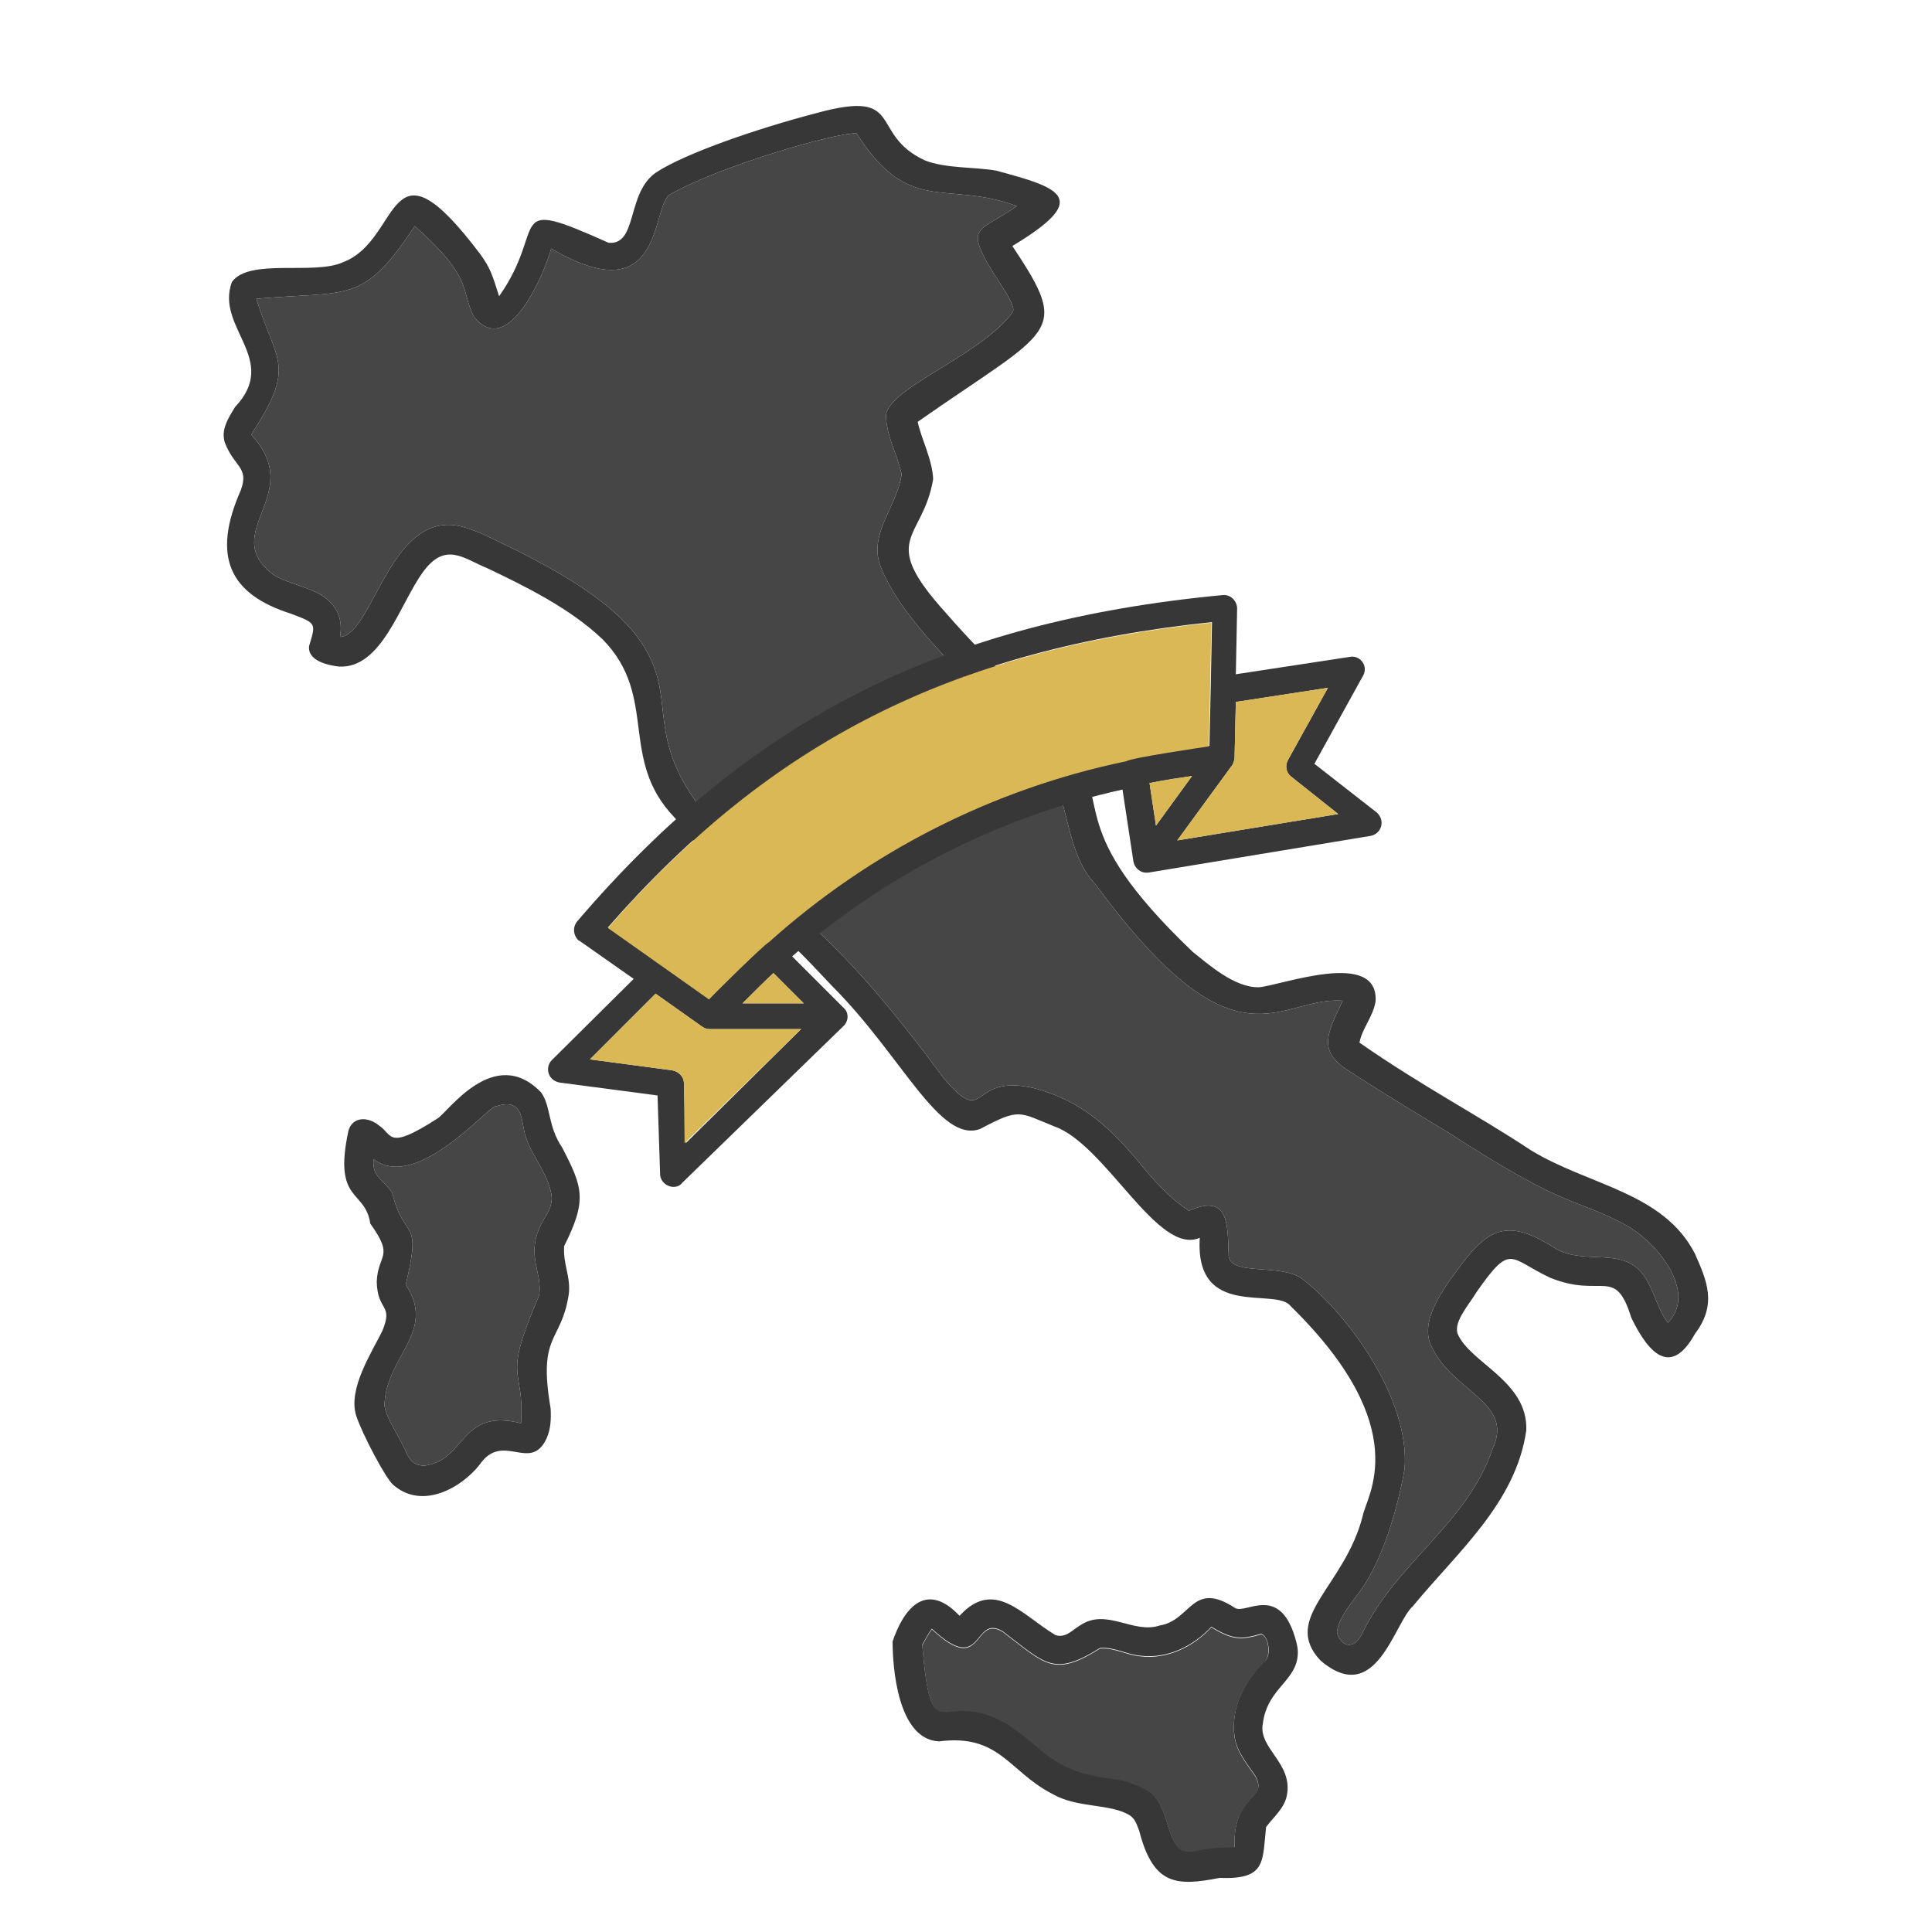 <svg xmlns="http://www.w3.org/2000/svg" xmlns:xlink="http://www.w3.org/1999/xlink" id="Livello_1" x="0px" y="0px" viewBox="0 0 300 300" style="enable-background:new 0 0 300 300;" xml:space="preserve"> <style type="text/css"> .st0{fill-rule:evenodd;clip-rule:evenodd;fill:#373737;} .st1{fill-rule:evenodd;clip-rule:evenodd;fill:#464646;} .st2{fill:#373737;} .st3{fill:#D9B855;} </style> <path class="st0" d="M87.6,193.5c3.6-7.2,2.9-9.1-0.3-15.3c-2.3-3.4-1.7-6.4-3.3-8.6c-7.3-7.5-14.5,3.2-16.1,4.1 c-7.8,5-6.9,2.5-9,1.1c-1.8-1.5-4.2-1.4-4.8,0.8c-2.4,11.2,2.6,9,3.4,14.4c3.8,5.3,1.2,4.6,1,9c0.1,4.7,2.6,3.4,0.9,7.6 c-1.6,3.3-5.4,9-4.1,13.2c0.9,2.8,4.7,10,5.8,10.8c4.5,3.9,10.6,0.4,13.4-3.2c3.6-5.2,7.9,1.4,10.4-4.1c0.6-1.4,0.7-2.9,0.6-4.6 c-2-11.7,1.6-10.1,2.8-17.6C88.7,198.3,87.4,196.4,87.6,193.5z M84.9,188.6c-3.9,6-0.5,8.6-1.2,12.6c-5.9,13.7-2.2,10.7-2.8,19.8 c-9.6-2.4-8.4,5.8-15.1,6.6c-1.5-0.1-2-0.7-2.6-1.8c-1.1-2.7-3.1-5.2-3.5-7.5c0.1-7.6,8.2-11.5,3.3-18.8c2.6-10.8-0.2-6.5-2.1-14.3 c-1.6-2.3-3.1-2.4-2.9-5.2c6.8,5.2,18.2-8.7,19-8.2c4.6-1.5,3.8,2.6,4.7,4.9c1,3,3.7,5.9,4,9.4C85.6,187.1,85.4,187.7,84.9,188.6z M263.2,194.7c-4.9-9.6-16.5-10.6-25.5-16.1c-8.3-5.5-17-10-26.6-16.7c0.4-2.2,2.1-4,2.5-6.4c0.5-8.2-14.6-2.5-18.1-2.2 c-3.8,0.1-7.9-3.6-10.3-5.5c-20.2-19.3-12.3-22.8-18.9-31.7c-3.8-5.1-13.1-13.6-19.4-20.9c-10.7-11.8-3.6-11.2-2-20.8 c-0.1-3-1.9-6.4-2.4-8.9c21-14.7,23.9-13.5,14.7-27.3c12.3-7.4,7.6-9-2.5-11.7c-3.3-0.6-7.8-0.3-11.1-1.6 c-8.8-4.1-2.9-11.1-16.6-7.4c-9.6,2.5-20.5,6.3-25,9.2c-4.8,3.1-2.9,11.4-7.5,11c-16.5-7.4-9.3-2.6-17,8.3c-1.1-3.5-1.4-4.4-2.9-6.5 C59.9,20,62.5,37.2,53.3,40.7C48.8,42.8,38.7,40,36,43.8c-2.6,7.1,7.5,12,0.5,19.4c-1.1,1.8-2.2,3.5-1.6,5.5 c1.5,3.9,3.8,3.8,2.5,7.4c-4.6,10.4-1.7,16.2,7.8,19.2c3.9,1.5,3.9,1.4,2.8,5c-0.3,2.3,2.9,3,4.6,3.2c6.7,0.4,9.5-9.8,13.1-14.7 c3.5-4.8,6.4-2,9.9-0.6c5.9,2.8,13,6.3,18,11.1c8.7,8.9,2.4,18.5,11.1,27.6c7.6,8.5,6,12.4,11.1,14.9c5.5,2.5,9.1,6.8,13.4,11.3 c10.9,10.9,16.7,24.5,23,22.2c6.2-3.3,6-2.6,11.5-0.4c8,2.8,16.1,20.2,22.6,17.3c-0.8,12.8,11.8,7.6,14.1,10.6 c19.5,19.1,11.7,29.6,11.2,32.6c-2.8,11-12.7,15.8-6.6,22.4c8.7,7.5,11.5-5.9,14.4-8.4c6.8-8.3,16-16,17.6-27.3 c0.3-7.7-8.9-10.5-10.7-15.1c-0.5-1.9,1.8-4.4,3-6.4c5.4-7.7,5-5.2,11.4-2.2c8.1,3.3,10.1-1.9,12.6,6.2c2.9,6,6.3,9,9.9,2.5 C266.7,202.5,265,198.8,263.2,194.7z M259,205.4c-1.7-2.2-2.1-5-3.8-7.4c-3.2-4.5-9.2-1.5-13.6-4.1c-7-4.5-10.2-3.6-14.7,2.5 c-2.8,3.7-6.6,8.8-4.6,12.7c3.3,7.1,12.8,8.6,9.5,15.8c-4,11.8-15,17.7-20.3,28.8c-1.7,3.2-3.7,1.2-3.9-0.3c0.2-1.8,1.6-3.6,2.8-5.3 c4.1-4.9,6.6-13.7,7.7-20c0.9-10.8-8.8-24.1-16-29.6c-3.4-2.3-10.6-0.4-11.3-3.3c-0.2-5.2,0.1-9.9-6.2-7.2c-2.6-1.7-4.7-3.9-6.9-6.5 c-5-6.2-9.6-10.5-17-12.5c-10.4-2.5-7.3,6.4-14.1-1.5c-7.8-10.5-14.3-18.4-23.1-26.1c-11.4-7.4-6.1-3.1-11.2-11.8 c-14.6-15.6-5.2-21-14.2-31.8c-4.3-5-11.3-9-17.6-12.2c-3.1-1.4-7.8-4.2-10.9-4.1c-9.4,0-12,17.2-16.8,17.4c0.5-3-0.6-5-2.9-6.5 c-2.4-1.4-5.3-1.8-7.5-3.2c-8.6-6.6,5.3-12.4-3.4-21.7c7.1-10.9,3.9-11.1,0.8-21.1c14.4-1.3,16.5,1,24.6-11.3 c9.3,8.3,7,9.8,9.2,14.1c5.4,6.7,11-7,12-10.6c17.9,10.5,15.4-7.2,18.6-8.5c7.6-4.3,25.4-9.5,28.8-9.4c8.2,12.9,13.8,7.2,24.9,11.3 c-4.6,3.3-7.3,3.1-5.5,7c1.4,3.4,5.4,7.9,4.9,9.4c-5,7-20.5,12.2-19.7,16.6c0.2,3,1.6,5.2,2.4,8.6c-0.6,4.9-5,9-3.4,14 c3.9,10.7,19.3,22.4,25,30c4.6,5,3.4,14.4,8.5,19.7c22.1,30.1,28.4,17.3,38.4,18.1c-2.5,5.2-4,8,1.3,11.1c3.9,2.6,11.5,7.2,15,9.3 c19,12.3,19.4,10,27.6,14.4C257.1,192.7,263.7,200.5,259,205.4z M201.3,258.2c0.3-1.1,0.3-2,0-3.2c-2.4-9.3-7.8-4.3-9.5-5.3 c-6.7-4.4-6.8,1.9-11.7,2.7c-4.1,1.4-8.3-2.8-12.4,0c-1.2,0.7-2.2,2-3.8,1.5c-5.2-3.1-9.5-8.9-14.9-3c-5.5-5.8-8.9-0.5-10.4,4 c0,4,0.8,15.2,7.2,15.5c9.4-1.2,10.8,4.6,17.5,8.1c3.9,2.3,8.8,1.5,12,3.3c1,0.6,1.2,1.5,1.6,2.5c2.2,8.5,5.8,8.6,12.5,7.3 c7.3,0.3,6.6-2.6,7.2-7.9c1.2-1.6,2.8-2.9,3.2-4.8c1.1-5.1-4.5-7.4-3.7-11.3C196.7,262.8,200.3,261.4,201.3,258.2z M191.7,269.6 c0.3,2.3,1.9,4.2,3.2,6.1c2.2,3.9-3.5,2.6-3.2,11.1c-2.1-0.1-4.1,0.1-6.3,0.6c-5,1-3-7.8-7.9-9.8c-1.1-0.6-2.6-1.1-4-1.4 c-10.7-1-11.2-5.1-17.7-8.9c-9.7-5.3-11.1,5.1-12.6-11.9c0.4-0.7,0.9-1.7,1.5-2.5c8.1,7.6,6.3-2.4,11,0.4c6.7,5.1,7.9,7.1,15.1,2.6 c2.2-0.2,4.1,1,6.3,1.2c4.2,0.5,8.2-1.5,11-4.5c3.3,2,4.6,2,7.7,1.1c1.1,0.1,1.9,3.6,0.3,4.5C193.1,261.3,191.1,265.3,191.7,269.6z"></path> <path class="st1" d="M196.1,258.3c-3,3.1-5,7.1-4.4,11.4c0.3,2.3,1.9,4.2,3.2,6.1c2.2,3.9-3.5,2.6-3.2,11.1 c-2.1-0.1-4.1,0.1-6.3,0.6c-5,1-3-7.8-7.9-9.8c-1.1-0.6-2.6-1.1-4-1.4c-10.7-1-11.2-5.1-17.7-8.9c-9.7-5.3-11.1,5.1-12.6-11.9 c0.4-0.7,0.9-1.7,1.5-2.5c8.1,7.6,6.3-2.4,11,0.4c6.7,5.1,7.9,7.1,15.1,2.6c2.2-0.2,4.1,1,6.3,1.2c4.2,0.5,8.2-1.5,11-4.5 c3.3,2,4.6,2,7.7,1.1C196.9,253.8,197.6,257.3,196.1,258.3z"></path> <path class="st1" d="M84.9,188.6c-3.9,6-0.5,8.6-1.2,12.6c-5.9,13.7-2.2,10.7-2.8,19.8c-9.6-2.4-8.4,5.8-15.1,6.6 c-1.5-0.1-2-0.7-2.6-1.8c-1.1-2.7-3.1-5.2-3.5-7.5c0.1-7.6,8.2-11.5,3.3-18.8c2.6-10.8-0.2-6.5-2.1-14.3c-1.6-2.3-3.1-2.4-2.9-5.2 c6.8,5.2,18.2-8.7,19-8.2c4.6-1.5,3.8,2.6,4.7,4.9c1,3,3.7,5.9,4,9.4C85.6,187.1,85.4,187.7,84.9,188.6z"></path> <path class="st1" d="M259,205.4c-1.7-2.2-2.1-5-3.8-7.4c-3.2-4.5-9.2-1.5-13.6-4.1c-7-4.5-10.2-3.6-14.7,2.5 c-2.8,3.7-6.6,8.8-4.6,12.7c3.3,7.1,12.8,8.6,9.5,15.8c-4,11.8-15,17.7-20.3,28.8c-1.7,3.2-3.7,1.2-3.9-0.3c0.2-1.8,1.6-3.6,2.8-5.3 c4.1-4.9,6.6-13.7,7.7-20c0.9-10.8-8.8-24.1-16-29.6c-3.4-2.3-10.6-0.4-11.3-3.3c-0.2-5.2,0.1-9.9-6.2-7.2c-2.6-1.7-4.7-3.9-6.9-6.5 c-5-6.2-9.6-10.5-17-12.5c-10.4-2.5-7.3,6.4-14.1-1.5c-7.8-10.5-14.3-18.4-23.1-26.1c-11.4-7.4-6.1-3.1-11.2-11.8 c-14.6-15.6-5.2-21-14.2-31.8c-4.3-5-11.3-9-17.6-12.2c-3.1-1.4-7.8-4.2-10.9-4.1c-9.4,0-12,17.2-16.8,17.4c0.5-3-0.6-5-2.9-6.5 c-2.4-1.4-5.3-1.8-7.5-3.2c-8.6-6.6,5.3-12.4-3.4-21.7c7.1-10.9,3.9-11.1,0.8-21.1c14.4-1.3,16.5,1,24.6-11.3 c9.3,8.3,7,9.8,9.2,14.1c5.4,6.7,11-7,12-10.6c17.9,10.5,15.4-7.2,18.6-8.5c7.6-4.3,25.4-9.5,28.8-9.4c8.2,12.9,13.8,7.2,24.9,11.3 c-4.6,3.3-7.3,3.1-5.5,7c1.4,3.4,5.4,7.9,4.9,9.4c-5,7-20.5,12.2-19.7,16.6c0.2,3,1.6,5.2,2.4,8.6c-0.6,4.9-5,9-3.4,14 c3.9,10.7,19.3,22.4,25,30c4.6,5,3.4,14.4,8.5,19.7c22.1,30.1,28.4,17.3,38.4,18.1c-2.5,5.2-4,8,1.3,11.1c3.9,2.6,11.5,7.2,15,9.3 c19,12.3,19.4,10,27.6,14.4C257.1,192.7,263.7,200.5,259,205.4z"></path> <g> <path class="st2" d="M210.9,102.2c-0.4-0.2-0.8-0.3-1.3-0.2l-17.7,2.7l0.2-10.2c0-1.1-0.9-2.1-2-2.1c-0.1,0-0.2,0-0.2,0 c-43.4,4.1-73.4,19.2-100.3,50.7c-0.7,0.9-0.6,2.1,0.2,2.9c0,0,0.1,0.1,0.2,0.1l8.4,5.9l-12.7,12.6c-0.8,0.8-0.8,2.1,0,2.9 c0.3,0.3,0.7,0.5,1.2,0.6l15.2,2l0.4,12.2c0,1.1,1,2,2.1,2c0.5,0,1-0.2,1.3-0.6l25.1-24.4c0,0,0,0,0,0c0,0,0.1-0.1,0.1-0.1 c0.7-0.8,0.7-2-0.1-2.7c0,0,0,0,0,0l-8-8c14.7-12.8,32.3-21.7,51.3-25.9l1.7,11.2l0,0c0.2,1,1.1,1.8,2.2,1.7c0,0,0.1,0,0.1,0 c0,0,0,0,0,0l34.5-5.7c1.1-0.2,1.9-1.2,1.7-2.4c-0.1-0.5-0.4-1-0.8-1.3l-9.6-7.5l7.4-13.4C212.3,104,211.9,102.8,210.9,102.2z M106.5,177.5l-0.3-9.3c0-1-0.8-1.8-1.8-2l-12.8-1.7l10.2-10.2l7.2,5.1l0,0c0.3,0.2,0.7,0.4,1.1,0.4l14.3,0L106.5,177.5z M115.3,155.8c1.9-1.9,3.6-3.6,4.8-4.7l0,0l4.7,4.7L115.3,155.8z M119.4,146.2L119.4,146.2c-0.7,0.3-8.8,8.3-9.3,8.9l-15.7-11.1 c25.3-28.9,53.5-43.2,93.8-47.4l-0.2,10.3l-0.2,8.9c-0.7,0.1-12.2,1.8-12.8,2.3C154.2,122.4,135.1,132.1,119.4,146.2z M178.5,121.6 c2.4-0.5,5.2-0.9,6.6-1.1l0,0l-5.6,7.7L178.5,121.6z M200,118c-0.5,0.9-0.3,2,0.5,2.6l7.3,5.8l-25,4.1l8.4-11.5 c0.3-0.3,0.4-0.8,0.5-1.2l0.2-8.8l14.3-2.2L200,118z"></path> <path class="st3" d="M124.8,155.8l-9.5,0c1.9-1.9,3.6-3.6,4.8-4.7l0,0L124.8,155.8z"></path> <path class="st3" d="M185.1,120.5L185.1,120.5l-5.6,7.7l-1-6.6C180.9,121.1,183.7,120.7,185.1,120.5z"></path> <path class="st3" d="M200.5,120.6l7.3,5.8l-25,4.1l8.4-11.5c0.3-0.3,0.4-0.8,0.5-1.2l0.2-8.8l14.3-2.2L200,118 C199.5,118.9,199.7,120,200.5,120.6z"></path> <path class="st3" d="M106.2,168.2c0-1-0.8-1.8-1.8-2l-12.8-1.7l10.2-10.2l7.2,5.1l0,0c0.3,0.2,0.7,0.4,1.1,0.4l14.3,0l-18.1,17.7 L106.2,168.2z"></path> <path class="st3" d="M188.1,96.7l-0.2,10.3l-0.2,8.9c-0.7,0.1-12.2,1.8-12.8,2.3c-20.7,4.3-39.8,14-55.5,28.1l0,0 c-0.7,0.3-8.8,8.3-9.3,8.9l-15.7-11.1C119.6,115.2,147.9,100.9,188.1,96.7z"></path> </g> </svg>